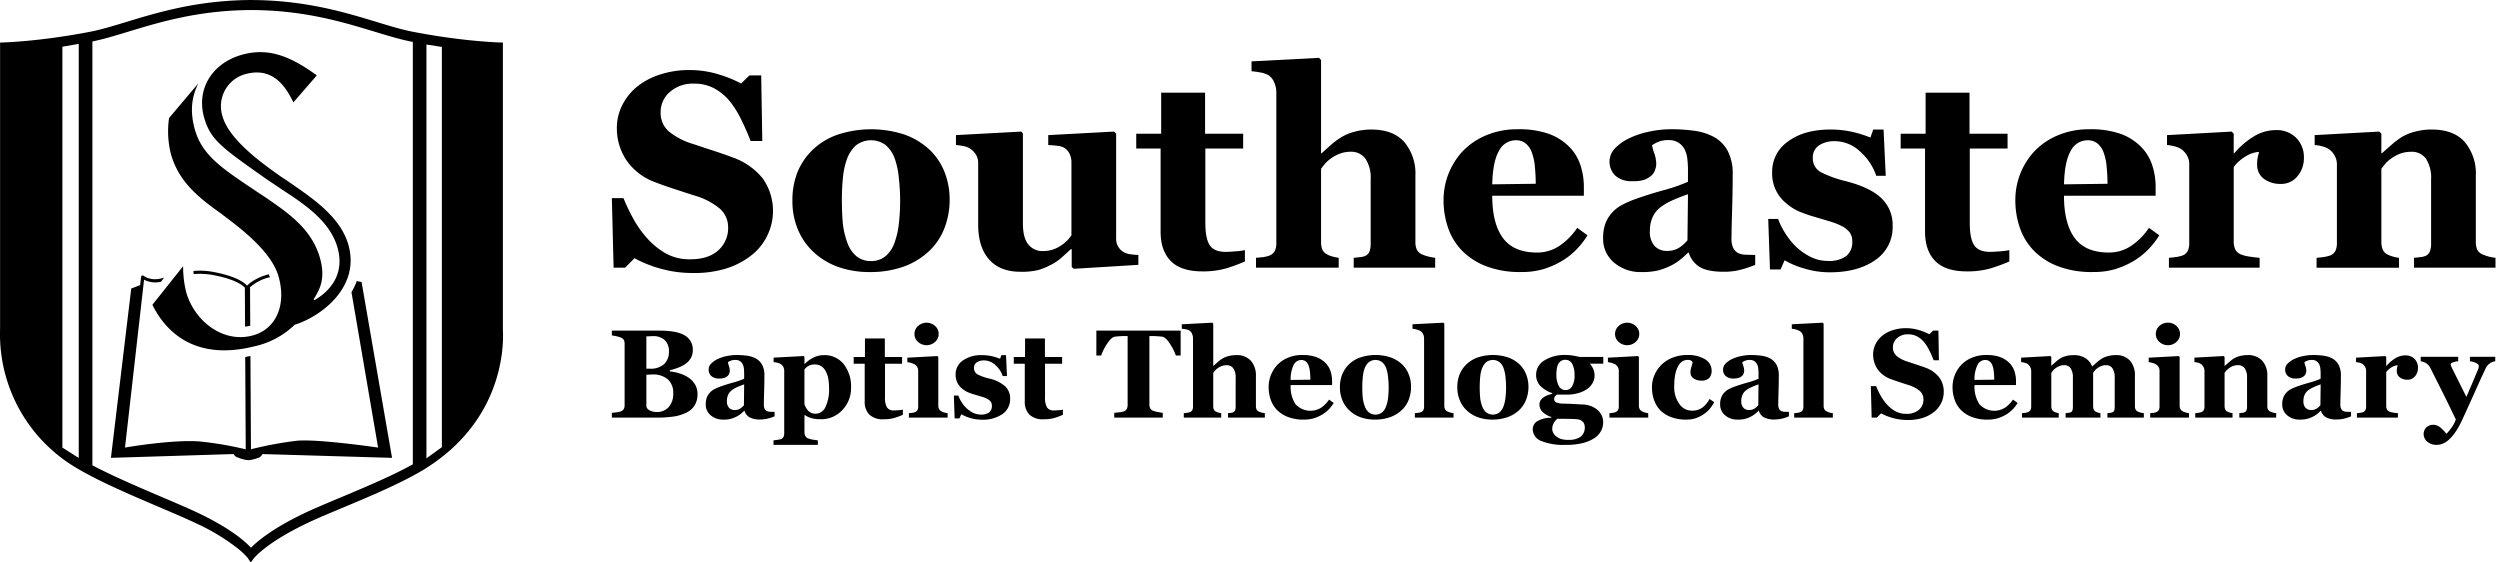 <svg xmlns="http://www.w3.org/2000/svg" width="160" height="36" fill="none"><g fill="#002F7A" clip-path="url(#a)"><path d="M44.363 17.472a7.557 7.557 0 0 1-2.103-.282 7.84 7.84 0 0 1-1.653-.664l-.599.606h-.737l-.113-4.45h.746c.185.459.4.907.642 1.34.25.454.553.877.902 1.26.34.379.74.699 1.184.948.47.251.998.377 1.532.365.786 0 1.389-.192 1.808-.576a1.889 1.889 0 0 0 .628-1.455 1.582 1.582 0 0 0-.533-1.212 4.447 4.447 0 0 0-1.653-.847c-.485-.157-.932-.303-1.34-.437-.407-.134-.79-.27-1.149-.408a3.806 3.806 0 0 1-1.843-1.418 3.681 3.681 0 0 1-.603-2.057c0-.48.107-.954.312-1.387.219-.456.529-.862.911-1.193.433-.36.93-.635 1.466-.809a5.835 5.835 0 0 1 1.943-.312 6.234 6.234 0 0 1 1.917.288 7.95 7.95 0 0 1 1.405.572l.53-.52h.754l.07 4.2h-.746a16.622 16.622 0 0 0-.611-1.387 6.087 6.087 0 0 0-.742-1.18 3.42 3.42 0 0 0-.98-.804 2.699 2.699 0 0 0-1.301-.3 2.217 2.217 0 0 0-1.532.53 1.688 1.688 0 0 0-.594 1.312 1.557 1.557 0 0 0 .516 1.208 4.46 4.46 0 0 0 1.61.827c.427.145.863.29 1.309.434.445.145.841.284 1.189.417.75.261 1.411.726 1.912 1.342a3.603 3.603 0 0 1 .281 3.672 3.57 3.57 0 0 1-1.005 1.243c-.48.374-1.024.66-1.605.842a6.884 6.884 0 0 1-2.125.292Zm15.095-7.923c.428.4.762.888.98 1.431a4.75 4.75 0 0 1 .339 1.806 4.95 4.95 0 0 1-.335 1.818 3.967 3.967 0 0 1-.976 1.462 4.67 4.67 0 0 1-1.635.998 6.314 6.314 0 0 1-2.172.347 6 6 0 0 1-1.947-.303 4.588 4.588 0 0 1-1.575-.912 4.134 4.134 0 0 1-1.04-1.436 4.644 4.644 0 0 1-.382-1.913 4.83 4.83 0 0 1 .334-1.853 4.167 4.167 0 0 1 1.002-1.445 4.413 4.413 0 0 1 1.584-.94 6.888 6.888 0 0 1 4.242 0 4.62 4.62 0 0 1 1.58.94Zm-2.22 6.014c.14-.381.235-.778.281-1.181a12.795 12.795 0 0 0 .004-3.003 5.13 5.13 0 0 0-.26-1.232 2.061 2.061 0 0 0-.577-.859 1.576 1.576 0 0 0-1.917.026 2.21 2.21 0 0 0-.567.877 4.783 4.783 0 0 0-.252 1.158c-.047.46-.07.922-.069 1.384 0 .63.02 1.153.06 1.566.044.426.143.845.295 1.246.113.329.31.622.573.85.267.214.603.325.945.312.323.008.638-.095.894-.291.27-.225.475-.52.59-.853Zm15.618 1.387-4.137.253-.13-.122v-1.137h-.052c-.196.18-.388.355-.576.525-.204.182-.43.338-.672.464a4.366 4.366 0 0 1-.836.348 4.4 4.4 0 0 1-1.147.112c-.872 0-1.54-.263-2.005-.79-.465-.526-.697-1.269-.698-2.229v-3.906a1.05 1.05 0 0 0-.129-.55 1.37 1.37 0 0 0-.344-.377 1.104 1.104 0 0 0-.449-.187 4.178 4.178 0 0 0-.5-.073v-.634l4.19-.226.096.13v5.77c0 .596.114 1.036.342 1.32a1.143 1.143 0 0 0 .941.426c.393.005.778-.107 1.106-.322.285-.174.53-.408.716-.685v-4.678a1.206 1.206 0 0 0-.113-.528.966.966 0 0 0-.33-.384 1.031 1.031 0 0 0-.447-.137 8.98 8.98 0 0 0-.594-.052v-.634l4.215-.226.13.13v6.699a.96.96 0 0 0 .475.877c.13.077.276.126.427.144.172.026.347.042.521.048v.632Zm6.818-.215c-.388.167-.784.314-1.188.438a5.327 5.327 0 0 1-1.544.195c-.902 0-1.572-.22-2.008-.66-.436-.438-.655-1.065-.655-1.88V9.506h-1.56V8.56h1.596V5.93h2.81v2.63h2.437v.946h-2.42v4.749c0 .676.094 1.156.282 1.44.188.283.526.424 1.014.424.157 0 .374-.011.653-.035.196-.011.391-.037.583-.077v.727Zm12.176.397h-5.212V16.5c.116-.011.25-.026.408-.043.12-.008.237-.037.347-.086a.539.539 0 0 0 .257-.278c.056-.173.08-.355.073-.538v-4.063a2.202 2.202 0 0 0-.335-1.335 1.117 1.117 0 0 0-.95-.444 1.94 1.94 0 0 0-.645.105 2.378 2.378 0 0 0-.586.304c-.15.1-.285.219-.403.355a7.815 7.815 0 0 0-.256.322v4.66c-.007.172.02.345.078.508a.65.65 0 0 0 .295.307c.108.06.223.107.343.138.135.04.272.069.412.087v.633h-5.292v-.633c.151-.011.298-.026.44-.043.13-.015.258-.044.38-.086a.662.662 0 0 0 .38-.3c.074-.162.109-.338.101-.516V5.88a1.541 1.541 0 0 0-.13-.59 1.01 1.01 0 0 0-.364-.47 1.446 1.446 0 0 0-.503-.177 4.689 4.689 0 0 0-.59-.082v-.633l4.32-.226.13.14V9.81h.036l.593-.534c.201-.178.417-.338.646-.48.259-.16.54-.28.835-.356a4.01 4.01 0 0 1 1.113-.149c.936 0 1.639.27 2.11.807.49.597.742 1.355.705 2.126v4.251c-.007.176.026.35.096.512.078.14.203.248.354.304.112.049.228.089.347.12.154.04.31.069.468.087v.634Zm9.751-2.072c-.209.337-.455.65-.734.932a4.428 4.428 0 0 1-.975.75c-.371.213-.766.38-1.176.5a5.016 5.016 0 0 1-1.366.168 6.071 6.071 0 0 1-2.216-.364 4.348 4.348 0 0 1-1.54-.981 3.928 3.928 0 0 1-.906-1.454 5.363 5.363 0 0 1-.3-1.817c0-1.169.447-2.293 1.25-3.142.423-.43.93-.77 1.488-.998a5.096 5.096 0 0 1 2.008-.381 5.73 5.73 0 0 1 1.995.295c.485.174.926.453 1.292.816.328.327.575.727.72 1.167.152.455.228.93.226 1.41v.564h-5.864c0 1.185.228 2.088.685 2.707.457.62 1.183.93 2.177.93a2.532 2.532 0 0 0 1.467-.447 4.204 4.204 0 0 0 1.11-1.133l.659.477Zm-3.314-3.299c0-.346-.018-.702-.052-1.066a3.54 3.54 0 0 0-.183-.894 1.364 1.364 0 0 0-.403-.616.992.992 0 0 0-.646-.209 1.2 1.2 0 0 0-1.066.677c-.266.451-.411 1.166-.434 2.144l2.784-.036Zm14.046 5.189a6.56 6.56 0 0 1-.9.305 4.223 4.223 0 0 1-1.1.138c-.71 0-1.232-.105-1.566-.316a1.587 1.587 0 0 1-.684-.907h-.052c-.178.18-.368.349-.569.504-.183.139-.38.258-.587.355-.252.12-.516.217-.786.287a4.537 4.537 0 0 1-1.056.096 2.598 2.598 0 0 1-1.72-.595 1.959 1.959 0 0 1-.713-1.577 2.616 2.616 0 0 1 .156-.96c.102-.26.252-.497.443-.7.175-.186.379-.342.604-.462.243-.128.494-.24.751-.338a25.63 25.63 0 0 1 1.877-.596 10.801 10.801 0 0 0 1.599-.55v-.835a6.3 6.3 0 0 0-.035-.574 1.85 1.85 0 0 0-.147-.598 1.145 1.145 0 0 0-.382-.468 1.133 1.133 0 0 0-.686-.192 1.65 1.65 0 0 0-.638.108 2.162 2.162 0 0 0-.412.221c.035.18.084.357.148.528.079.22.12.453.122.687-.006.126-.032.25-.078.368a.827.827 0 0 1-.226.351 1.49 1.49 0 0 1-.448.27 2.235 2.235 0 0 1-.761.095c-.4.03-.795-.097-1.104-.352a1.246 1.246 0 0 1-.374-.896 1.244 1.244 0 0 1 .385-.89c.273-.268.592-.484.942-.639.401-.185.824-.32 1.258-.403a6.67 6.67 0 0 1 1.318-.144 10.93 10.93 0 0 1 1.544.1c.443.059.873.198 1.266.412.363.207.659.512.854.88.23.468.339.986.317 1.506 0 .654-.013 1.43-.039 2.326a77.977 77.977 0 0 0-.039 1.77c-.01.212.031.423.117.616.078.15.205.27.36.338.148.056.305.084.464.083.211.009.403.013.577.013v.636Zm-4.302-4.52c-.326.11-.648.237-.967.378a3.847 3.847 0 0 0-.783.448 1.676 1.676 0 0 0-.504.622c-.128.28-.19.585-.183.892a1.338 1.338 0 0 0 .309.983 1.044 1.044 0 0 0 .762.304c.276.011.549-.056.787-.196a2.24 2.24 0 0 0 .545-.482l.034-2.949Zm9.073 4.998a5.554 5.554 0 0 1-1.644-.247 5.427 5.427 0 0 1-1.245-.524l-.26.589h-.676l-.113-3.236h.633c.111.309.256.604.434.88.196.32.429.616.694.882.277.263.591.485.932.659.347.178.733.27 1.123.268a1.86 1.86 0 0 0 1.176-.309 1.138 1.138 0 0 0 .387-.949.912.912 0 0 0-.174-.573 1.482 1.482 0 0 0-.477-.39 4.437 4.437 0 0 0-.742-.295c-.269-.082-.6-.18-.993-.296a9.47 9.47 0 0 1-1.011-.35 3.466 3.466 0 0 1-.871-.56 2.44 2.44 0 0 1-.859-1.953 2.342 2.342 0 0 1 1.028-1.978c.685-.504 1.583-.756 2.694-.756.489-.003.976.05 1.452.161.381.087.753.205 1.115.352l.182-.513h.659l.139 2.96h-.608a3.585 3.585 0 0 0-1.041-1.558 2.349 2.349 0 0 0-1.587-.655 1.757 1.757 0 0 0-1.05.278.905.905 0 0 0-.381.773 1.003 1.003 0 0 0 .559.954 7.467 7.467 0 0 0 1.562.555c1.033.266 1.789.629 2.269 1.089a2.34 2.34 0 0 1 .718 1.757 2.532 2.532 0 0 1-1.115 2.205c-.742.52-1.711.78-2.909.78Zm11.493-.693c-.387.167-.784.313-1.187.438a5.336 5.336 0 0 1-1.545.195c-.902 0-1.571-.22-2.007-.66-.436-.438-.655-1.065-.656-1.88V9.506h-1.56V8.56h1.597V5.93h2.809v2.63h2.436v.946h-2.419v4.749c0 .676.094 1.156.282 1.44.188.283.526.424 1.014.424.157 0 .374-.011.653-.035.196-.011.391-.037.583-.077v.727Zm9.597-1.675c-.209.337-.454.65-.733.932a4.471 4.471 0 0 1-.975.75c-.371.213-.766.38-1.176.5a5.027 5.027 0 0 1-1.366.168 6.078 6.078 0 0 1-2.217-.364 4.35 4.35 0 0 1-1.539-.981 3.91 3.91 0 0 1-.906-1.454 5.356 5.356 0 0 1-.3-1.817 4.561 4.561 0 0 1 1.248-3.142c.424-.43.93-.77 1.488-.998a5.1 5.1 0 0 1 2.009-.381c.677-.02 1.352.08 1.995.295.485.174.926.453 1.292.816.328.327.575.727.72 1.167.152.455.228.931.226 1.41v.564h-5.865c0 1.185.229 2.088.685 2.707.457.62 1.183.93 2.178.93a2.527 2.527 0 0 0 1.465-.447 4.2 4.2 0 0 0 1.111-1.133l.66.477Zm-3.313-3.298c0-.347-.018-.703-.053-1.067a3.546 3.546 0 0 0-.182-.894 1.355 1.355 0 0 0-.404-.616.988.988 0 0 0-.645-.208 1.2 1.2 0 0 0-1.068.676c-.265.451-.409 1.166-.432 2.144l2.784-.035Zm12.569-1.65c.006.423-.138.834-.408 1.16a1.32 1.32 0 0 1-1.075.498 1.76 1.76 0 0 1-1.072-.32 1.099 1.099 0 0 1-.438-.94 2.087 2.087 0 0 1 .043-.474c.029-.112.056-.216.078-.314a1.845 1.845 0 0 0-.84.275 2.76 2.76 0 0 0-.78.688v4.764c-.006.173.027.345.096.504a.68.68 0 0 0 .321.312c.198.082.407.136.62.16.287.043.494.068.621.073v.633h-5.805V16.5a6.91 6.91 0 0 0 .437-.048c.128-.016.255-.044.378-.082a.642.642 0 0 0 .382-.296c.075-.162.11-.34.103-.52v-5.05a1.077 1.077 0 0 0-.147-.559 1.274 1.274 0 0 0-.355-.395 1.42 1.42 0 0 0-.395-.173 2.712 2.712 0 0 0-.525-.096v-.633l4.137-.226.131.13V9.81h.034c.361-.43.791-.798 1.271-1.09a2.735 2.735 0 0 1 1.401-.394 1.74 1.74 0 0 1 1.296.5 1.744 1.744 0 0 1 .491 1.287Zm12.262 7.02h-5.214V16.5l.399-.042c.122-.01.242-.04.356-.087a.552.552 0 0 0 .26-.278c.06-.173.086-.355.077-.537v-4.063a2.247 2.247 0 0 0-.325-1.33 1.11 1.11 0 0 0-.962-.448 1.954 1.954 0 0 0-.648.104 2.37 2.37 0 0 0-.587.305 1.93 1.93 0 0 0-.405.355 7.567 7.567 0 0 0-.256.321v4.66c-.005.173.024.346.087.508a.607.607 0 0 0 .286.307c.11.06.226.106.346.139.134.04.27.068.408.087v.633h-5.273V16.5c.144-.012.29-.027.438-.049.128-.016.254-.044.377-.082a.642.642 0 0 0 .382-.296 1.12 1.12 0 0 0 .104-.52v-5.05a1.109 1.109 0 0 0-.138-.528 1.257 1.257 0 0 0-.365-.426 1.438 1.438 0 0 0-.394-.173 2.729 2.729 0 0 0-.526-.096v-.633l4.138-.226.13.13V9.81h.035c.161-.144.358-.318.59-.521.201-.18.416-.345.641-.494.262-.16.545-.28.842-.356a4.042 4.042 0 0 1 1.11-.149c.943 0 1.65.268 2.121.803a3.11 3.11 0 0 1 .707 2.13v4.252a1.14 1.14 0 0 0 .096.512.67.67 0 0 0 .356.305c.111.047.226.087.342.12.152.043.307.072.464.086l.001.634ZM44.075 24.173c.166.113.305.261.408.434.108.186.162.399.157.614a1.35 1.35 0 0 1-.178.716 1.236 1.236 0 0 1-.512.46 2.741 2.741 0 0 1-.815.257 7 7 0 0 1-1.085.073h-2.891v-.305c.08-.008.183-.02.305-.036.089-.008.176-.026.26-.055a.375.375 0 0 0 .198-.155.51.51 0 0 0 .053-.249v-3.925a.576.576 0 0 0-.043-.235.377.377 0 0 0-.208-.165 1.534 1.534 0 0 0-.283-.084 5.462 5.462 0 0 0-.282-.054v-.305h3.025c.76 0 1.31.104 1.648.313a1.024 1.024 0 0 1 .506.926c.004.173-.035.343-.113.497-.08.147-.191.274-.327.372a1.93 1.93 0 0 1-.459.25 3.93 3.93 0 0 1-.572.177v.075c.216.023.429.068.636.134.202.063.395.153.572.27Zm-1.264-1.676a.973.973 0 0 0-.26-.723 1.07 1.07 0 0 0-.783-.26c-.05 0-.115.003-.195.007l-.206.01v2.064h.205c.34.028.676-.078.937-.297a1.073 1.073 0 0 0 .303-.801Zm.275 2.675a1.136 1.136 0 0 0-.345-.893 1.435 1.435 0 0 0-.993-.312c-.05 0-.115.003-.198.007l-.182.01v2.04a.395.395 0 0 0 .22.244c.138.07.292.105.447.1a.988.988 0 0 0 .759-.313 1.25 1.25 0 0 0 .292-.883Zm6.486 1.473a2.917 2.917 0 0 1-.408.138 1.93 1.93 0 0 1-.497.063 1.355 1.355 0 0 1-.709-.144.713.713 0 0 1-.31-.41h-.023a2.635 2.635 0 0 1-.257.228 1.542 1.542 0 0 1-.266.16 1.663 1.663 0 0 1-.833.174 1.174 1.174 0 0 1-.779-.27.884.884 0 0 1-.322-.713c-.003-.148.02-.295.07-.435a.995.995 0 0 1 .201-.316c.08-.084.172-.155.274-.209.11-.058.223-.109.34-.153a12 12 0 0 1 .849-.27c.247-.063.489-.146.723-.249v-.377a3.13 3.13 0 0 0-.015-.259.842.842 0 0 0-.067-.27.528.528 0 0 0-.173-.212.517.517 0 0 0-.31-.086.746.746 0 0 0-.289.049.957.957 0 0 0-.186.1c.016.081.038.162.066.24.036.1.054.204.055.31a.532.532 0 0 1-.034.167.38.38 0 0 1-.103.16.698.698 0 0 1-.203.12 1.021 1.021 0 0 1-.344.043.703.703 0 0 1-.5-.16.539.539 0 0 1-.168-.413.544.544 0 0 1 .175-.395c.123-.12.267-.218.425-.288a2.38 2.38 0 0 1 .57-.181 2.99 2.99 0 0 1 .596-.066c.233 0 .467.014.698.045.2.027.395.09.573.187a.995.995 0 0 1 .386.399c.105.211.154.445.144.68 0 .296-.005.647-.017 1.052s-.018.672-.018.801a.601.601 0 0 0 .053.278.338.338 0 0 0 .163.154.588.588 0 0 0 .21.037c.096.004.182.006.261.006v.285ZM47.626 24.6c-.147.05-.293.107-.437.172a1.718 1.718 0 0 0-.354.203.77.77 0 0 0-.229.28.921.921 0 0 0-.082.404.601.601 0 0 0 .14.445.472.472 0 0 0 .344.137.66.66 0 0 0 .356-.088 1.03 1.03 0 0 0 .247-.218l.015-1.335Z" style="fill:#002f7a;fill:color(display-p3 0 .184 .478);fill-opacity:1"/><path d="M54.467 24.817a2.013 2.013 0 0 1-.552 1.42 1.829 1.829 0 0 1-1.399.593 2.032 2.032 0 0 1-.61-.076 1.424 1.424 0 0 1-.389-.187h-.031v1.102a.459.459 0 0 0 .06.24.36.36 0 0 0 .17.15c.098.036.2.062.302.078.107.02.215.035.323.043v.29h-2.837v-.29c.065-.006.147-.015.247-.03.075-.01.15-.024.223-.044a.273.273 0 0 0 .171-.148.593.593 0 0 0 .045-.238v-4.015a.658.658 0 0 0-.06-.228.47.47 0 0 0-.156-.172.717.717 0 0 0-.208-.085 1.598 1.598 0 0 0-.255-.045v-.286l1.915-.102.059.05v.436l.031.008c.165-.17.36-.309.575-.408.194-.094.407-.143.624-.144a1.567 1.567 0 0 1 1.281.574c.33.433.497.97.471 1.514Zm-1.408.015c0-.189-.014-.377-.043-.564a1.59 1.59 0 0 0-.154-.48.913.913 0 0 0-.279-.337.71.71 0 0 0-.425-.125.816.816 0 0 0-.408.087.962.962 0 0 0-.266.23v2.226c.023.07.054.138.09.203.037.07.082.137.133.198a.635.635 0 0 0 .497.207.699.699 0 0 0 .62-.417c.178-.384.259-.806.235-1.228Zm4.723 1.715a4.943 4.943 0 0 1-.538.2 2.425 2.425 0 0 1-.698.086 1.234 1.234 0 0 1-.908-.298 1.154 1.154 0 0 1-.297-.85v-2.407h-.706v-.43h.722V21.66h1.272v1.189h1.104v.429H56.64v2.148c-.018.224.026.45.128.65a.51.51 0 0 0 .458.193c.072 0 .17-.007.296-.017a1.63 1.63 0 0 0 .264-.035l-.003.33Zm2.866.18h-2.48v-.285c.068-.005.135-.012.2-.019a.745.745 0 0 0 .169-.04.33.33 0 0 0 .177-.135.469.469 0 0 0 .05-.234V23.73a.463.463 0 0 0-.062-.241.527.527 0 0 0-.157-.166 1.33 1.33 0 0 0-.475-.145v-.287l1.923-.102.058.058v3.116a.438.438 0 0 0 .06.234.36.36 0 0 0 .167.144 1.274 1.274 0 0 0 .37.102v.285Zm-.573-5.353a.66.66 0 0 1-.23.508.81.81 0 0 1-1.09 0 .662.662 0 0 1-.23-.508.671.671 0 0 1 .23-.51.812.812 0 0 1 1.093 0 .673.673 0 0 1 .227.51Zm2.753 5.487a2.735 2.735 0 0 1-1.307-.349l-.117.267h-.307l-.05-1.464h.286a2.223 2.223 0 0 0 .51.797c.126.12.268.22.422.298.157.081.332.123.509.123a.848.848 0 0 0 .531-.14.518.518 0 0 0 .175-.43.416.416 0 0 0-.079-.26.68.68 0 0 0-.216-.176 1.938 1.938 0 0 0-.336-.132 37.19 37.19 0 0 0-.449-.134 4.534 4.534 0 0 1-.458-.159 1.596 1.596 0 0 1-.394-.253 1.115 1.115 0 0 1-.388-.884 1.06 1.06 0 0 1 .465-.895 2.009 2.009 0 0 1 1.218-.34 2.8 2.8 0 0 1 .658.072c.172.04.34.093.504.16l.082-.232h.298l.063 1.338h-.275a1.612 1.612 0 0 0-.47-.705 1.065 1.065 0 0 0-.72-.296.79.79 0 0 0-.473.126.408.408 0 0 0-.173.349.453.453 0 0 0 .252.432c.226.11.463.193.707.25.378.076.731.246 1.027.493a1.055 1.055 0 0 1 .325.795 1.148 1.148 0 0 1-.504.998 2.25 2.25 0 0 1-1.316.351Zm5.2-.314a5.022 5.022 0 0 1-.538.2 2.428 2.428 0 0 1-.698.086 1.234 1.234 0 0 1-.91-.298 1.158 1.158 0 0 1-.296-.85v-2.407h-.705v-.43h.722V21.66h1.272v1.189h1.102v.429h-1.095v2.148c-.018.224.026.45.128.65a.51.51 0 0 0 .459.193c.07 0 .169-.007.294-.017.09-.004.178-.016.264-.035v.33Zm7.532-3.795h-.304a3.405 3.405 0 0 0-.39-.766c-.178-.272-.344-.419-.496-.439a4.79 4.79 0 0 0-.309-.028 4.536 4.536 0 0 0-.317-.012h-.183v4.368a.572.572 0 0 0 .05.25c.043.08.115.14.2.17.092.032.186.056.281.072.127.024.235.043.324.054v.305h-3.103v-.305l.32-.034c.095-.006.189-.024.28-.053a.366.366 0 0 0 .204-.17.57.57 0 0 0 .051-.25v-4.407h-.184a5.305 5.305 0 0 0-.626.04c-.15.02-.317.167-.495.44a3.418 3.418 0 0 0-.39.765h-.306v-1.594h5.394v1.594Zm5.39 3.975h-2.358v-.285l.184-.019a.487.487 0 0 0 .157-.04.246.246 0 0 0 .116-.126.692.692 0 0 0 .033-.243v-1.837a.998.998 0 0 0-.151-.604.507.507 0 0 0-.43-.2.845.845 0 0 0-.291.047c-.095.033-.183.08-.264.137a.907.907 0 0 0-.183.161 5.26 5.26 0 0 0-.116.144v2.109a.609.609 0 0 0 .035.23.28.28 0 0 0 .134.138c.048.028.1.049.154.063.061.018.124.031.187.04v.286h-2.394v-.286a5.3 5.3 0 0 0 .2-.019.85.85 0 0 0 .172-.04.3.3 0 0 0 .171-.135.508.508 0 0 0 .046-.234v-4.377a.709.709 0 0 0-.059-.267.456.456 0 0 0-.165-.212.644.644 0 0 0-.227-.08 1.955 1.955 0 0 0-.267-.038v-.286l1.954-.102.06.063v2.7h.015l.268-.241a2.2 2.2 0 0 1 .292-.218 1.37 1.37 0 0 1 .378-.16c.164-.046.334-.068.504-.067a1.197 1.197 0 0 1 .954.364c.222.27.336.613.32.962v1.923a.524.524 0 0 0 .043.232.303.303 0 0 0 .16.137c.051.023.104.041.158.056.069.018.14.03.21.039v.285Zm4.41-.937a2.352 2.352 0 0 1-.331.423 2.04 2.04 0 0 1-.441.339 2.387 2.387 0 0 1-.532.226c-.201.054-.41.08-.618.077a2.748 2.748 0 0 1-1.002-.166 1.963 1.963 0 0 1-.698-.443 1.778 1.778 0 0 1-.409-.658 2.417 2.417 0 0 1-.135-.822 2.06 2.06 0 0 1 .565-1.421 2 2 0 0 1 .672-.451c.288-.12.597-.178.908-.173.307-.01.612.036.903.133.22.08.418.206.584.37.149.147.26.328.326.527.069.206.103.421.102.638v.255h-2.652c-.028.43.08.859.31 1.224a1.291 1.291 0 0 0 1.648.218c.198-.137.369-.311.502-.513l.299.218Zm-1.497-1.49a4.76 4.76 0 0 0-.024-.483 1.592 1.592 0 0 0-.083-.403.62.62 0 0 0-.183-.28.449.449 0 0 0-.292-.095.546.546 0 0 0-.483.307c-.142.303-.21.636-.196.97l1.26-.016Zm5.848-1.003c.194.18.345.402.443.648.104.26.156.536.153.816.002.28-.05.56-.15.822a1.782 1.782 0 0 1-.443.662c-.212.2-.464.354-.74.451-.315.11-.647.163-.981.157a2.7 2.7 0 0 1-.882-.137 2.063 2.063 0 0 1-.712-.413c-.202-.18-.363-.4-.471-.648a2.111 2.111 0 0 1-.172-.866 2.183 2.183 0 0 1 .15-.838 1.906 1.906 0 0 1 1.17-1.079 3.11 3.11 0 0 1 1.919 0 2.1 2.1 0 0 1 .716.425Zm-1.005 2.72c.064-.172.107-.35.128-.533.054-.452.054-.907.001-1.359a2.334 2.334 0 0 0-.117-.556.93.93 0 0 0-.261-.39.71.71 0 0 0-.867.012 1.01 1.01 0 0 0-.257.396 2.15 2.15 0 0 0-.114.525 7.393 7.393 0 0 0-.004 1.335c.02.192.064.382.134.563.05.149.14.281.259.384a.701.701 0 0 0 .831.01.868.868 0 0 0 .267-.387Zm4.318.71h-2.472v-.285c.07-.005.136-.012.2-.019a.85.85 0 0 0 .172-.04.298.298 0 0 0 .171-.135.508.508 0 0 0 .046-.234v-4.35a.638.638 0 0 0-.06-.277.467.467 0 0 0-.163-.193.909.909 0 0 0-.238-.099 1.25 1.25 0 0 0-.28-.054v-.287l1.977-.102.059.063v5.247a.466.466 0 0 0 .052.235.332.332 0 0 0 .165.142c.054.024.11.045.166.063a.99.99 0 0 0 .206.039v.286Zm4.201-3.43a1.8 1.8 0 0 1 .443.648c.103.26.155.536.153.816.002.28-.05.56-.151.822-.096.25-.247.476-.441.662a2.12 2.12 0 0 1-.74.451 2.87 2.87 0 0 1-.984.157c-.3.004-.597-.043-.881-.137a2.06 2.06 0 0 1-.712-.413c-.203-.18-.363-.4-.47-.648a2.096 2.096 0 0 1-.174-.866 2.192 2.192 0 0 1 .151-.838 1.88 1.88 0 0 1 .454-.654c.206-.19.45-.335.716-.425a3.113 3.113 0 0 1 1.92 0 2.1 2.1 0 0 1 .716.425Zm-1.005 2.72c.064-.172.106-.351.128-.533a5.72 5.72 0 0 0 .002-1.359 2.283 2.283 0 0 0-.118-.556.93.93 0 0 0-.26-.39.711.711 0 0 0-.868.012c-.116.11-.204.246-.258.396-.059.17-.097.346-.113.525a7.64 7.64 0 0 0-.004 1.335c.02.192.064.382.133.563a.89.89 0 0 0 .26.384.702.702 0 0 0 .831.01.875.875 0 0 0 .267-.387Zm6.39-2.744h-.864c.097.108.175.23.23.364.051.126.077.261.077.398a.97.97 0 0 1-.144.508c-.096.157-.226.29-.382.387-.173.109-.362.19-.56.24a2.67 2.67 0 0 1-.7.086h-.64a.585.585 0 0 0-.103.113.25.25 0 0 0-.057.148.244.244 0 0 0 .137.24c.16.057.33.083.499.075.238.006.478.016.722.03.242.015.417.023.522.026a1.564 1.564 0 0 1 .839.302c.123.095.225.215.299.352a1 1 0 0 1 .117.492 1.15 1.15 0 0 1-.144.562 1.272 1.272 0 0 1-.437.456 2.489 2.489 0 0 1-.744.31 4.45 4.45 0 0 1-1.073.11 3.845 3.845 0 0 1-1.57-.251.808.808 0 0 1-.538-.754.597.597 0 0 1 .29-.51c.275-.155.587-.231.902-.22v-.048a1.422 1.422 0 0 1-.562-.325.644.644 0 0 1-.201-.47.474.474 0 0 1 .08-.28.819.819 0 0 1 .205-.2c.083-.054.173-.098.268-.128.104-.035.192-.063.262-.085v-.043a1.905 1.905 0 0 1-.778-.48 1.008 1.008 0 0 1-.25-.692 1.053 1.053 0 0 1 .532-.921 2.421 2.421 0 0 1 1.348-.346c.173 0 .346.015.516.045.167.03.293.057.378.08h1.524v.43Zm-1.185 4.048a.537.537 0 0 0-.074-.265.558.558 0 0 0-.333-.214 3.874 3.874 0 0 0-.464-.031 43.315 43.315 0 0 0-.888-.009 1.07 1.07 0 0 0-.23.28.769.769 0 0 0-.091.388.522.522 0 0 0 .054.216c.042.085.1.16.173.22.091.076.195.137.306.179a1.5 1.5 0 0 0 .509.064c.271.018.541-.05.771-.196a.737.737 0 0 0 .267-.632Zm-.655-3.302a1.525 1.525 0 0 0-.144-.725.484.484 0 0 0-.45-.267.488.488 0 0 0-.453.282 1.011 1.011 0 0 0-.09.312 2.834 2.834 0 0 0-.024.366 1.47 1.47 0 0 0 .15.703.464.464 0 0 0 .425.275.479.479 0 0 0 .435-.248c.113-.215.165-.456.151-.698Zm4.716 2.708h-2.48v-.285c.068-.005.135-.012.2-.019a.745.745 0 0 0 .168-.04.328.328 0 0 0 .177-.135.463.463 0 0 0 .052-.234V23.73a.465.465 0 0 0-.063-.241.524.524 0 0 0-.157-.166 1.327 1.327 0 0 0-.476-.145v-.287l1.923-.102.059.058v3.116a.435.435 0 0 0 .059.234c.04.064.098.115.168.144a1.321 1.321 0 0 0 .369.102l.001.285Zm-.573-5.353a.671.671 0 0 1-.229.508.811.811 0 0 1-1.091 0 .665.665 0 0 1-.23-.508.677.677 0 0 1 .23-.51.81.81 0 0 1 1.093 0 .674.674 0 0 1 .227.51Zm3.002 5.48a2.701 2.701 0 0 1-.963-.159 1.908 1.908 0 0 1-.689-.434 1.792 1.792 0 0 1-.404-.66 2.483 2.483 0 0 1-.133-.828 1.907 1.907 0 0 1 .163-.777 2.11 2.11 0 0 1 .441-.648c.204-.199.446-.354.712-.456.3-.117.619-.175.941-.171.398-.021.795.074 1.141.273a.84.84 0 0 1 .42.735.673.673 0 0 1-.149.456.646.646 0 0 1-.514.173.83.83 0 0 1-.493-.142.432.432 0 0 1-.198-.368c0-.13.021-.258.063-.38a1.59 1.59 0 0 0 .074-.289.295.295 0 0 0-.109-.108.446.446 0 0 0-.208-.037.644.644 0 0 0-.322.083.788.788 0 0 0-.271.29 1.71 1.71 0 0 0-.194.526 3.772 3.772 0 0 0-.072.793c-.019.402.096.798.328 1.127a.956.956 0 0 0 .782.428c.246.013.49-.056.693-.195.189-.15.345-.338.458-.552l.293.205a2.193 2.193 0 0 1-.29.437 1.834 1.834 0 0 1-.404.351 2.143 2.143 0 0 1-.502.244 1.934 1.934 0 0 1-.594.083Zm6.576-.209a2.895 2.895 0 0 1-.408.138 1.931 1.931 0 0 1-.497.063 1.354 1.354 0 0 1-.709-.144.711.711 0 0 1-.309-.41h-.024a2.7 2.7 0 0 1-.257.228 1.558 1.558 0 0 1-.264.16 1.664 1.664 0 0 1-.834.174 1.173 1.173 0 0 1-.778-.27.883.883 0 0 1-.322-.713c-.004-.148.02-.296.071-.435a.992.992 0 0 1 .2-.316c.079-.084.172-.155.274-.209a3.03 3.03 0 0 1 .339-.153c.236-.086.519-.176.85-.27.247-.063.488-.146.722-.249v-.377c0-.064-.005-.151-.015-.259a.842.842 0 0 0-.067-.27.521.521 0 0 0-.173-.212.513.513 0 0 0-.31-.086.75.75 0 0 0-.288.049.948.948 0 0 0-.186.1c.015.081.038.162.066.24.036.1.055.204.056.31a.539.539 0 0 1-.036.167.376.376 0 0 1-.102.16.69.69 0 0 1-.203.12 1.019 1.019 0 0 1-.344.043.704.704 0 0 1-.5-.16.538.538 0 0 1-.168-.413.55.55 0 0 1 .174-.395 1.46 1.46 0 0 1 .426-.288c.181-.084.373-.145.569-.181a2.99 2.99 0 0 1 .596-.066c.234 0 .468.014.699.045.201.027.395.09.573.187.164.094.298.232.387.399.104.211.153.445.144.68 0 .296-.006.647-.018 1.052-.011.405-.017.672-.018.801a.617.617 0 0 0 .053.278.338.338 0 0 0 .163.154.586.586 0 0 0 .21.037c.096.004.183.006.261.006l-.003.285Zm-1.947-2.045c-.146.05-.291.107-.436.172a1.678 1.678 0 0 0-.354.203.756.756 0 0 0-.229.28.92.92 0 0 0-.083.404.61.61 0 0 0 .14.445.472.472 0 0 0 .345.137.656.656 0 0 0 .356-.088c.093-.059.177-.133.247-.218l.014-1.335Zm4.757 2.127h-2.472v-.285c.068-.005.134-.012.199-.019a.855.855 0 0 0 .172-.04.306.306 0 0 0 .172-.135.522.522 0 0 0 .046-.234v-4.35a.648.648 0 0 0-.062-.277.454.454 0 0 0-.163-.193.914.914 0 0 0-.237-.099 1.248 1.248 0 0 0-.281-.054v-.287l1.978-.102.059.063v5.247a.47.47 0 0 0 .051.235.338.338 0 0 0 .166.142 1.026 1.026 0 0 0 .372.102v.286Zm4.788.153a3.567 3.567 0 0 1-1.699-.427l-.271.274h-.334l-.051-2.014h.338c.083.21.18.412.29.608.113.205.25.396.408.57.154.17.335.315.536.428.213.114.451.17.693.166.295.02.588-.074.817-.262a.844.844 0 0 0 .285-.658.707.707 0 0 0-.242-.548 2.026 2.026 0 0 0-.746-.384l-.607-.198a11.502 11.502 0 0 1-.52-.184 1.72 1.72 0 0 1-.834-.642 1.663 1.663 0 0 1-.272-.93c0-.217.048-.431.141-.627.099-.207.239-.39.412-.54.196-.164.421-.288.663-.366.283-.097.58-.145.879-.142a2.83 2.83 0 0 1 .867.13c.22.065.433.152.636.26l.24-.237h.341l.031 1.9h-.336a7.427 7.427 0 0 0-.277-.628 2.727 2.727 0 0 0-.336-.533 1.55 1.55 0 0 0-.443-.364 1.224 1.224 0 0 0-.589-.135 1.002 1.002 0 0 0-.693.24.754.754 0 0 0-.268.593.695.695 0 0 0 .233.547c.214.173.462.3.728.374.193.065.391.13.592.196.201.066.381.128.538.188.339.119.638.33.864.608.204.278.308.616.297.96a1.626 1.626 0 0 1-.624 1.262c-.217.17-.463.3-.726.382-.311.094-.636.14-.961.134Zm7.04-1.09a2.377 2.377 0 0 1-.331.423c-.131.133-.28.247-.442.339a2.37 2.37 0 0 1-.532.226c-.201.054-.409.08-.617.077a2.748 2.748 0 0 1-1.003-.166 1.961 1.961 0 0 1-.697-.443 1.756 1.756 0 0 1-.408-.658 2.395 2.395 0 0 1-.136-.822c0-.528.202-1.036.564-1.421.192-.195.421-.348.674-.451.288-.119.597-.178.908-.173.307-.01.613.036.904.133.218.08.417.206.583.37.149.147.261.328.326.527.069.206.103.421.103.638v.255h-2.655c-.028.43.08.859.31 1.224a1.291 1.291 0 0 0 1.649.218c.198-.138.368-.311.502-.513l.298.218Zm-1.5-1.491c0-.157-.006-.318-.024-.483a1.545 1.545 0 0 0-.082-.403.61.61 0 0 0-.182-.28.451.451 0 0 0-.292-.095.543.543 0 0 0-.483.307 2.08 2.08 0 0 0-.197.97l1.26-.016Zm9.577 2.428h-2.331v-.286c.056-.007.116-.014.179-.019a.442.442 0 0 0 .155-.04.195.195 0 0 0 .11-.132c.016-.078.024-.157.022-.237V24.18a1.042 1.042 0 0 0-.144-.607.473.473 0 0 0-.41-.202.796.796 0 0 0-.301.054 1.123 1.123 0 0 0-.242.131.847.847 0 0 0-.178.165l-.106.141v2.108a.663.663 0 0 0 .034.23.26.26 0 0 0 .122.139.812.812 0 0 0 .311.102v.286h-2.228v-.286l.179-.019a.478.478 0 0 0 .155-.04.21.21 0 0 0 .106-.126.867.867 0 0 0 .026-.243V24.18a1.057 1.057 0 0 0-.144-.607.48.48 0 0 0-.411-.202.796.796 0 0 0-.301.054 1.141 1.141 0 0 0-.242.131.855.855 0 0 0-.178.165l-.106.141v2.108a.627.627 0 0 0 .036.228c.023.06.068.11.126.14a.867.867 0 0 0 .313.103v.286h-2.35v-.286a5.66 5.66 0 0 0 .2-.019.757.757 0 0 0 .168-.04.31.31 0 0 0 .173-.135.496.496 0 0 0 .048-.234v-2.285a.573.573 0 0 0-.228-.432.632.632 0 0 0-.179-.077 1.125 1.125 0 0 0-.237-.043v-.287l1.872-.102.058.058v.554h.016l.261-.233c.089-.08.184-.154.284-.219a1.4 1.4 0 0 1 .374-.157c.162-.043.33-.064.498-.061.262-.01.522.056.747.192.194.121.344.303.426.516h.035a7.81 7.81 0 0 1 .279-.249c.095-.084.195-.16.302-.229.121-.074.253-.13.39-.165a1.89 1.89 0 0 1 .509-.066 1.176 1.176 0 0 1 .912.348c.228.279.342.634.319.993v1.908c-.003.08.012.16.043.234a.29.29 0 0 0 .157.135 1.085 1.085 0 0 0 .37.094l.001.287Zm2.889 0h-2.481v-.285a5.46 5.46 0 0 0 .2-.019.755.755 0 0 0 .168-.04.328.328 0 0 0 .177-.135.463.463 0 0 0 .051-.234V23.73a.464.464 0 0 0-.22-.407.805.805 0 0 0-.214-.09 1.322 1.322 0 0 0-.26-.055v-.287l1.922-.102.059.058v3.116a.445.445 0 0 0 .059.234c.04.064.099.115.169.144a1.27 1.27 0 0 0 .369.102l.001.285Zm-.574-5.353a.664.664 0 0 1-.229.508.78.78 0 0 1-.543.21.788.788 0 0 1-.719-.439.656.656 0 0 1-.058-.28.675.675 0 0 1 .228-.51.782.782 0 0 1 .549-.211.772.772 0 0 1 .545.211.673.673 0 0 1 .227.51Zm6.154 5.353h-2.358v-.286l.18-.019a.538.538 0 0 0 .161-.04.255.255 0 0 0 .118-.126.649.649 0 0 0 .035-.243v-1.837a1.02 1.02 0 0 0-.147-.603.504.504 0 0 0-.434-.202.92.92 0 0 0-.558.185.891.891 0 0 0-.183.161 5.599 5.599 0 0 0-.116.144v2.108a.582.582 0 0 0 .039.23c.025.06.071.11.129.139a.76.76 0 0 0 .157.063c.06.018.122.031.184.039v.286h-2.385v-.286c.065-.005.131-.012.198-.021.058-.008.115-.02.171-.037a.293.293 0 0 0 .173-.134.516.516 0 0 0 .048-.235v-2.285a.517.517 0 0 0-.063-.24.57.57 0 0 0-.165-.192.645.645 0 0 0-.179-.078 1.157 1.157 0 0 0-.237-.043v-.287l1.872-.102.059.058v.57h.015c.073-.065.162-.144.267-.235a2.69 2.69 0 0 1 .29-.224c.118-.072.247-.126.381-.161a1.84 1.84 0 0 1 .502-.066 1.215 1.215 0 0 1 .96.363c.223.27.337.613.32.963v1.923a.513.513 0 0 0 .043.232.31.31 0 0 0 .161.137 1.145 1.145 0 0 0 .365.095l-.003.286Zm4.793-.082a2.865 2.865 0 0 1-.408.138 1.922 1.922 0 0 1-.497.063 1.354 1.354 0 0 1-.709-.144.715.715 0 0 1-.31-.41h-.024a2.42 2.42 0 0 1-.257.228 1.465 1.465 0 0 1-.266.16 1.947 1.947 0 0 1-.355.13 2.028 2.028 0 0 1-.478.044 1.173 1.173 0 0 1-.778-.27.885.885 0 0 1-.323-.713 1.168 1.168 0 0 1 .072-.435.994.994 0 0 1 .2-.316c.079-.084.172-.155.274-.209.11-.058.223-.109.34-.153.235-.086.518-.176.849-.27.247-.063.489-.146.722-.249v-.377c0-.064-.005-.151-.015-.259a.84.84 0 0 0-.067-.27.533.533 0 0 0-.173-.212.515.515 0 0 0-.31-.086.753.753 0 0 0-.288.049.96.96 0 0 0-.187.1c.017.081.039.162.068.24.035.1.054.204.056.31a.539.539 0 0 1-.036.167.369.369 0 0 1-.103.16.684.684 0 0 1-.202.12 1.03 1.03 0 0 1-.345.043.702.702 0 0 1-.499-.16.542.542 0 0 1-.169-.414.532.532 0 0 1 .174-.394 1.46 1.46 0 0 1 .426-.288c.181-.084.372-.145.569-.181.196-.042.395-.063.596-.066a5.03 5.03 0 0 1 .698.045c.201.027.395.09.574.187.163.094.297.232.386.399.104.211.154.445.144.68 0 .296-.005.646-.017 1.052s-.018.672-.018.801a.603.603 0 0 0 .052.278.344.344 0 0 0 .163.154.586.586 0 0 0 .21.037c.096.004.182.006.261.006v.285Zm-1.946-2.045a5.17 5.17 0 0 0-.437.172 1.702 1.702 0 0 0-.355.203.76.76 0 0 0-.228.28.905.905 0 0 0-.082.404.59.59 0 0 0 .139.445.47.47 0 0 0 .345.137.655.655 0 0 0 .356-.088.995.995 0 0 0 .246-.218l.016-1.335Zm6.228-1.048a.802.802 0 0 1-.184.524.6.6 0 0 1-.486.226.8.8 0 0 1-.485-.144.5.5 0 0 1-.199-.426.849.849 0 0 1 .021-.213l.035-.142a.832.832 0 0 0-.381.124c-.137.08-.256.186-.353.312v2.155a.537.537 0 0 0 .043.227.3.3 0 0 0 .144.142c.09.038.184.062.281.072.129.02.223.03.281.033v.286h-2.625v-.286a2.99 2.99 0 0 0 .199-.021c.058-.008.115-.02.171-.037a.293.293 0 0 0 .173-.134.53.53 0 0 0 .046-.235V23.73a.488.488 0 0 0-.067-.253.6.6 0 0 0-.16-.179.66.66 0 0 0-.179-.077 1.153 1.153 0 0 0-.238-.044v-.287l1.872-.102.06.058v.57h.016c.163-.194.358-.36.576-.493a1.24 1.24 0 0 1 .633-.178.796.796 0 0 1 .587.225.796.796 0 0 1 .219.582Zm4.947-.432a.8.8 0 0 0-.619.463c-.225.478-.456.985-.696 1.522-.24.537-.502 1.12-.792 1.745-.13.294-.288.575-.471.84a2.76 2.76 0 0 1-.428.483c-.11.095-.236.172-.373.227-.118.046-.245.07-.372.07a.858.858 0 0 1-.602-.208.62.62 0 0 1-.097-.867.497.497 0 0 1 .194-.147.685.685 0 0 1 .716.092c.155.125.295.267.416.425.115-.122.222-.252.319-.389.121-.16.216-.339.28-.529a92.064 92.064 0 0 0-.827-1.7l-.807-1.606a.747.747 0 0 0-.264-.292.86.86 0 0 0-.349-.128v-.287h2.4v.287a1.197 1.197 0 0 0-.306.059c-.117.037-.174.083-.174.142 0 .023.004.046.012.068a.846.846 0 0 0 .043.107c.088.184.216.436.378.762l.57 1.142a118.161 118.161 0 0 0 .744-1.747.592.592 0 0 0 .046-.154l.005-.076a.15.15 0 0 0-.069-.124.786.786 0 0 0-.161-.093 1.216 1.216 0 0 0-.188-.058 1.927 1.927 0 0 0-.15-.029v-.286h1.621l.001.286ZM16.016 20.846l-.013-2.462a2.85 2.85 0 0 1 1.272-.642c-.018-.062-.051-.124-.076-.187a3.51 3.51 0 0 0-1.147.517 1.757 1.757 0 0 0-.236.21 1.451 1.451 0 0 0-.203-.178c-.408-.3-1.081-.538-1.998-.707a4.657 4.657 0 0 0-.84-.074c-.13 0-.262.01-.395.02.002.067.008.133.013.198a4.72 4.72 0 0 1 1.195.053c1.33.245 1.867.59 2.082.816l.014 2.495c.109-.011.217-.03.324-.056l.008-.003Z" style="fill:#002f7a;fill:color(display-p3 0 .184 .478);fill-opacity:1"/><path d="m23.143 18.049-.308-.062a4.32 4.32 0 0 1-.341.711l1.704 9.946s-3.864-.565-5.195-.436c-.992.119-1.974.301-2.942.546l-.033-5.974c-.111.024-.225.05-.334.069l.033 5.909a21.641 21.641 0 0 0-2.97-.506C11.012 28.12 8 28.644 8 28.644L9.22 17.9c.334.173.719.22 1.085.132l.196-.266a1.754 1.754 0 0 1-.573.104 1.425 1.425 0 0 1-.58-.122l-.027-.014-.005-.004-.134-.084a.1.1 0 0 0-.096-.006.097.097 0 0 0-.056.08l-.019.158-.042.369-.57.22-1.3 10.835 7.858-.243c.01.021.02.041.033.06.034.056.084.1.144.127.12.053.245.098.373.133a1.923 1.923 0 0 0 .384.073c.053-.002.106-.008.158-.018.179-.033.354-.083.523-.149a.418.418 0 0 0 .219-.225l8.3.243-1.95-11.254Z" style="fill:#002f7a;fill:color(display-p3 0 .184 .478);fill-opacity:1"/><path d="M18.45 11.614c1.366.96 3.283 2.16 3.834 4.01.837 2.817-1.875 4.693-3.419 5.156a5.359 5.359 0 0 1-2.644 1.399c-3.889.954-5.702-1.106-6.468-2.673l1.968-2.47a6.61 6.61 0 0 0 .207 1.705c.533 1.797 2.304 3.206 4.178 2.746 1.594-.391 2.248-2.019 1.706-3.844-.44-1.476-2.243-2.904-3.286-3.685l-.427-.327c-1.481-1.047-2.644-2.03-3.146-3.72a5.923 5.923 0 0 1-.133-2.357l1.874-2.22c-.356.72-.61 1.67-.197 3.041.494 1.636 1.822 2.466 3.923 3.88l.636.42c1.25.873 2.843 1.892 3.402 3.77.406 1.368.016 2.07-.391 2.716l.072.04c.945-.549 1.974-1.635 1.446-3.407-.463-1.555-1.916-2.609-3.367-3.55l-1.162-.779c-2.848-2.009-3.562-2.494-3.977-3.89-.566-1.904.544-3.616 2.556-4.111 1.68-.411 3.059.214 4.642 1.36l-1.5 1.728c-.362-.719-1.131-2.286-2.976-1.833a2.127 2.127 0 0 0-1.546 2.77c.454 1.528 2.688 3.082 3.748 3.83l.447.295Z" style="fill:#002f7a;fill:color(display-p3 0 .184 .478);fill-opacity:1"/><path d="M32.185 21.082V2.723l-.2-.005s-.569-.015-1.545-.106c-.977-.09-2.358-.26-3.973-.57-2.365-.446-5.429-2.01-10.318-2.04V0h-.11v.001c-4.887.031-7.953 1.595-10.315 2.04-1.616.31-2.998.48-3.974.571-.976.09-1.544.106-1.545.106l-.2.005v18.338c-.002.009 0 .012-.002.02 0 .024-.003.14-.003.308a9.933 9.933 0 0 0 4.933 8.583c2.11 1.26 5.802 2.656 7.552 3.49.98.439 1.904.994 2.75 1.653.185.148.358.308.52.48.051.056.084.098.106.123l.024.035.163.247.176-.24a.35.35 0 0 1 .028-.035c.162-.19 1.02-1.112 3.452-2.265 1.749-.833 5.47-2.18 7.557-3.493 4.597-2.895 4.936-7.16 4.934-8.495 0-.208-.01-.357-.01-.39ZM5.039 29.31l-1.046-.665V2.989l1.046-.18v26.5Zm21.382.09v.317c-2.09 1.162-5.281 2.34-6.891 3.104-2.14 1.015-3.11 1.867-3.467 2.234-.34-.372-1.272-1.222-3.4-2.234-1.575-.747-4.642-1.928-6.75-3.042V2.654c2.447-.5 5.42-1.992 10.182-2.012 4.834.02 7.824 1.56 10.294 2.035l.032.007V29.4Zm1.86-.781-.989.714V2.85l.988.154V28.62Z" style="fill:#002f7a;fill:color(display-p3 0 .184 .478);fill-opacity:1"/></g><defs><clipPath id="a"><path fill="#fff" d="M0 0h159.712v36H0z" style="fill:#fff;fill-opacity:1"/></clipPath></defs></svg>